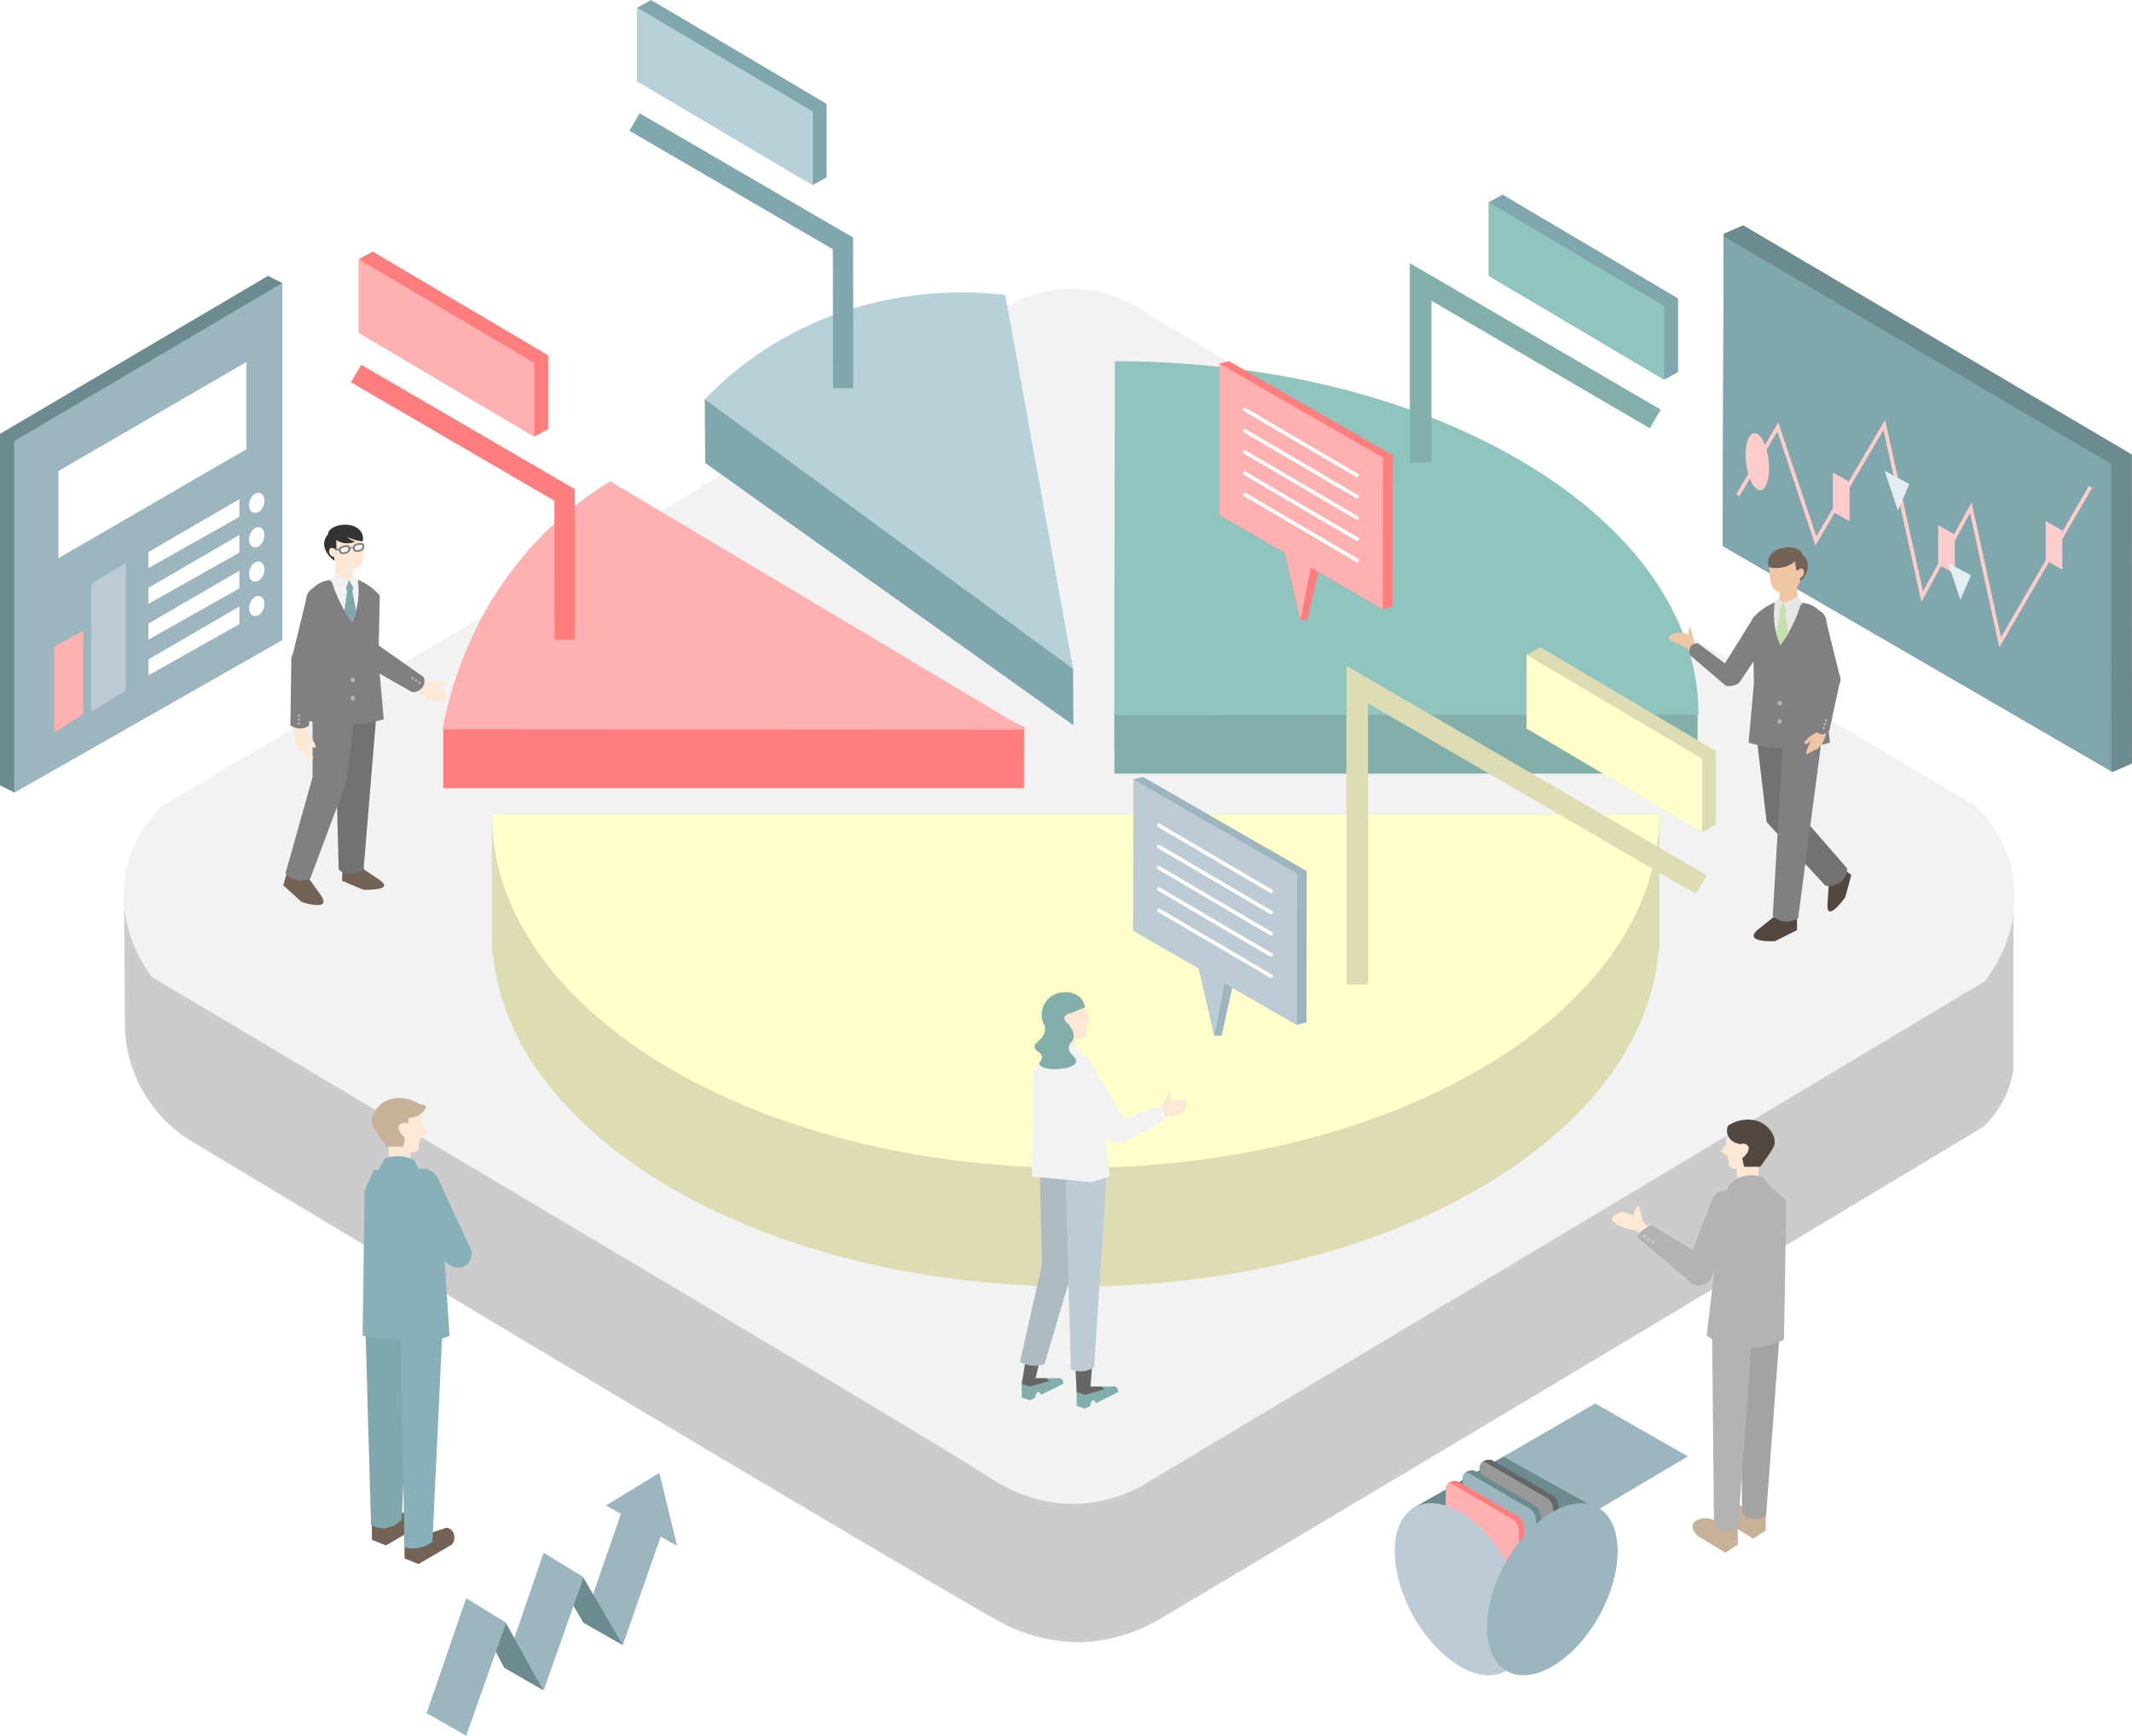 <svg xmlns="http://www.w3.org/2000/svg" width="562.797" height="458.264" viewBox="0 0 562.797 458.264">
  <g id="rec_sec05_img" transform="translate(-2923.801 -528.65)">
    <g id="グループ_367" data-name="グループ 367" transform="translate(2956.541 760.874)">
      <path id="パス_529" data-name="パス 529" d="M2974.924,895.815q.111,16.541.223,33.083a36.1,36.1,0,0,0,6.376,20.789,36.8,36.8,0,0,0,9.922,9.871c117.2,70.571,199.368,119.138,213.623,127.063a44.473,44.473,0,0,0,21.111,5.985c.161,0,.321,0,.48,0,11.6,0,20.163-5.148,23.471-7.135,3.674-2.209,12.063-7.207,24.5-14.621,36.478-21.738,104.379-62.2,190.8-114.116l.621-.484a26.781,26.781,0,0,0,7.6-14.514l.049-50.474Z" transform="translate(-2974.924 -891.264)" fill="#ccc"/>
    </g>
    <g id="グループ_368" data-name="グループ 368" transform="translate(2956.432 604.863)">
      <path id="パス_530" data-name="パス 530" d="M3473.336,801.75a34.179,34.179,0,0,0-9.161-17.1l-.3-.313L3246.154,654.973c-3.455-2.614-12.4-8.241-24.108-7.188h0a34.271,34.271,0,0,0-14.575,4.884c-5.937,3.555-29.152,17.267-64.293,38.022-39.373,23.255-94.148,55.607-158.069,93.427l-.676.529a33.55,33.55,0,0,0-8.9,16.115c-3.131,13.948,4.094,25.079,6.382,28.159l.4.535,42.847,25.473c96.291,57.244,165.862,98.6,177.985,106.484,2.608,1.7,10.541,6.867,21.339,7.066.232,0,.461.006.691.006a38.243,38.243,0,0,0,18.634-4.9l221.627-132.7.54-.323.385-.5C3468.715,827.007,3476.189,815.931,3473.336,801.75Z" transform="translate(-2974.754 -647.655)" fill="#f2f2f2"/>
    </g>
    <g id="グループ_370" data-name="グループ 370" transform="translate(3108.546 629.49)" style="mix-blend-mode: multiply;isolation: isolate">
      <g id="グループ_369" data-name="グループ 369" transform="translate(0)">
        <path id="パス_531" data-name="パス 531" d="M3309.493,784.824l-97.216-71.18,36.069-16.3,43.257-11.234Z" transform="translate(-3212.277 -686.109)" fill="#f2f2f2"/>
      </g>
    </g>
    <g id="グループ_371" data-name="グループ 371" transform="translate(3042.501 679.307)" style="mix-blend-mode: multiply;isolation: isolate">
      <path id="パス_532" data-name="パス 532" d="M3263.383,829.47l-154.234-.1c2.048-10.68,7.639-31.256,24.719-49.5a95.169,95.169,0,0,1,19.571-15.971Z" transform="translate(-3109.149 -763.898)" fill="#f2f2f2"/>
    </g>
    <g id="グループ_372" data-name="グループ 372" transform="translate(3211.831 648.926)" style="mix-blend-mode: multiply;isolation: isolate">
      <path id="パス_533" data-name="パス 533" d="M3527.787,809.772c0-51.536-68.983-93.314-154.077-93.314q-.078,46.708-.156,93.414Z" transform="translate(-3373.554 -716.458)" fill="#f2f2f2"/>
    </g>
    <g id="グループ_375" data-name="グループ 375" transform="translate(3217.941 624.015)">
      <g id="グループ_373" data-name="グループ 373" transform="translate(0 12.893)">
        <path id="パス_534" data-name="パス 534" d="M3383.129,793.676h153.959v-15.46L3456.9,697.693l-73.807,79.878Q3383.112,785.623,3383.129,793.676Z" transform="translate(-3383.095 -697.693)" fill="#82afaa"/>
      </g>
      <g id="グループ_374" data-name="グループ 374" transform="translate(0 0)">
        <path id="パス_535" data-name="パス 535" d="M3537.329,770.876c0-51.536-68.982-93.315-154.077-93.315q-.079,46.708-.157,93.415Z" transform="translate(-3383.095 -677.561)" fill="#90c4bf"/>
      </g>
    </g>
    <g id="グループ_376" data-name="グループ 376" transform="translate(3040.827 670.405)">
      <path id="パス_536" data-name="パス 536" d="M3259.814,816.348H3106.535v-15.46L3152.519,750l107.33,50.246Q3259.832,808.3,3259.814,816.348Z" transform="translate(-3106.535 -749.998)" fill="#ff7d7d"/>
    </g>
    <g id="グループ_377" data-name="グループ 377" transform="translate(3040.587 655.723)">
      <path id="パス_537" data-name="パス 537" d="M3260.394,792.644l-154.234-.1c2.048-10.679,7.639-31.256,24.719-49.5a95.214,95.214,0,0,1,19.571-15.971Z" transform="translate(-3106.16 -727.072)" fill="#ffb0b0"/>
    </g>
    <g id="グループ_378" data-name="グループ 378" transform="translate(3093.252 649.219)">
      <path id="パス_538" data-name="パス 538" d="M3188.4,717.622q.577-.354,1.16-.706" transform="translate(-3188.395 -716.916)" fill="#badbd8"/>
    </g>
    <g id="グループ_381" data-name="グループ 381" transform="translate(3109.848 605.869)">
      <g id="グループ_379" data-name="グループ 379" transform="translate(0 8.303)">
        <path id="パス_539" data-name="パス 539" d="M3214.31,682.079q.049,8.415.1,16.831l97.2,69.238q-.043-7.444-.088-14.888-9.563-45.534-19.126-91.067Z" transform="translate(-3214.31 -662.192)" fill="#80a7ad"/>
      </g>
      <g id="グループ_380" data-name="グループ 380">
        <path id="パス_540" data-name="パス 540" d="M3311.526,748.6l-97.216-71.18a91.431,91.431,0,0,1,39.6-24.125,99.77,99.77,0,0,1,39.725-3.41Z" transform="translate(-3214.31 -649.226)" fill="#b6d1d8"/>
      </g>
    </g>
    <g id="グループ_384" data-name="グループ 384" transform="translate(3053.653 743.606)">
      <g id="グループ_382" data-name="グループ 382" transform="translate(0 0)">
        <path id="パス_541" data-name="パス 541" d="M3126.61,864.3h-.047v36.416h.222c4.3,49.208,71.535,88.307,153.855,88.307s149.559-39.1,153.855-88.307h.221V864.3h-.047" transform="translate(-3126.563 -864.299)" fill="#dddcb3"/>
      </g>
      <g id="グループ_383" data-name="グループ 383" transform="translate(0 0.077)">
        <path id="パス_542" data-name="パス 542" d="M3434.716,864.42c0,51.536-68.982,93.314-154.077,93.314s-154.077-41.778-154.077-93.314" transform="translate(-3126.563 -864.42)" fill="#ffc"/>
      </g>
    </g>
    <g id="グループ_393" data-name="グループ 393" transform="translate(3378.572 588.124)">
      <g id="グループ_385" data-name="グループ 385">
        <path id="パス_543" data-name="パス 543" d="M3741.943,763.625q-.012-40.791-.024-81.583L3639.3,621.518l-5.136,2.245q-.122,41.19-.243,82.381l102.889,59.726Z" transform="translate(-3633.918 -621.518)" fill="#6c8b8e"/>
      </g>
      <g id="グループ_386" data-name="グループ 386" transform="translate(0 2.94)">
        <path id="パス_544" data-name="パス 544" d="M3634.161,626.109q-.122,40.893-.243,81.786l102.592,59.294q-.012-40.5-.024-80.994Z" transform="translate(-3633.918 -626.109)" fill="#80a7ad"/>
      </g>
      <g id="グループ_387" data-name="グループ 387" transform="translate(3.559 51.374)">
        <path id="パス_545" data-name="パス 545" d="M3708.927,761.837l-7.74-35.493-12.824,23.5-10.023-45.4-17.981,30.467L3650.323,704.8l-9.981,17.111-.867-.505,11.1-19.027,10.04,30.121,18.156-30.764,10,45.268,12.829-23.5,7.763,35.6,23.22-39.949.868.5Z" transform="translate(-3639.475 -701.738)" fill="#fcc"/>
      </g>
      <g id="グループ_388" data-name="グループ 388" transform="translate(42.713 64.804)">
        <path id="パス_546" data-name="パス 546" d="M3707.139,726.221q-1.507,3.513-3.011,7.027l-3.514-10.54Z" transform="translate(-3700.614 -722.708)" fill="#e4edf2"/>
      </g>
      <g id="グループ_389" data-name="グループ 389" transform="translate(56.869 79.166)">
        <path id="パス_547" data-name="パス 547" d="M3722.718,745.134v10.348l4.39,2.509V747.643Z" transform="translate(-3722.718 -745.134)" fill="#fcc"/>
      </g>
      <g id="グループ_390" data-name="グループ 390" transform="translate(85.248 78.081)">
        <path id="パス_548" data-name="パス 548" d="M3767.031,743.44v10.347l4.39,2.508V745.948Z" transform="translate(-3767.031 -743.44)" fill="#fcc"/>
      </g>
      <g id="グループ_391" data-name="グループ 391" transform="translate(29.073 65.28)">
        <path id="パス_549" data-name="パス 549" d="M3679.315,723.451V733.8l4.39,2.509V725.959Z" transform="translate(-3679.315 -723.451)" fill="#fcc"/>
      </g>
      <g id="グループ_392" data-name="グループ 392" transform="translate(5.275 54.552)">
        <ellipse id="楕円形_12" data-name="楕円形 12" cx="3" cy="7.571" rx="3" ry="7.571" transform="matrix(0.993, -0.115, 0.115, 0.993, 0, 0.688)" fill="#fcc"/>
      </g>
    </g>
    <g id="グループ_394" data-name="グループ 394" transform="translate(3438.04 677.267)">
      <path id="パス_550" data-name="パス 550" d="M3732.818,763.965q-1.394,3.253-2.788,6.506-1.626-4.879-3.253-9.759Z" transform="translate(-3726.776 -760.712)" fill="#e4edf2"/>
    </g>
    <g id="グループ_428" data-name="グループ 428" transform="translate(2998.583 667.184)">
      <g id="グループ_395" data-name="グループ 395" transform="translate(15.519 89.919)">
        <path id="パス_551" data-name="パス 551" d="M3069.659,885.416l1.258,1.283,3.69,2.491c1.268.855,1.363,1.352,1.279,1.622-.324,1.04-4.025,1.051-5.436,1.028l-5.647-2.366q.07-2.049.139-4.1Z" transform="translate(-3064.803 -885.376)" fill="#736357"/>
      </g>
      <g id="グループ_396" data-name="グループ 396" transform="translate(0 90.335)">
        <path id="パス_552" data-name="パス 552" d="M3046.586,887.375l.852,1.889,2.883,4.013c.991,1.378.934,2,.769,2.3-.634,1.161-4.287.153-5.67-.264l-4.849-4.4q.69-2.444,1.378-4.888Z" transform="translate(-3040.571 -886.025)" fill="#736357"/>
      </g>
      <g id="グループ_397" data-name="グループ 397" transform="translate(13.431 45.184)">
        <path id="パス_553" data-name="パス 553" d="M3073.089,815.523q-1.889,22.939-3.777,45.876a4.886,4.886,0,0,1-2.628,1.2,5.259,5.259,0,0,1-3.943-1.2l-1.2-45.876Z" transform="translate(-3061.544 -815.523)" fill="#727272"/>
      </g>
      <g id="グループ_398" data-name="グループ 398" transform="translate(0.57 42.138)">
        <path id="パス_554" data-name="パス 554" d="M3060.372,813.4q-1.388,11.5-2.777,23-4.782,12.8-9.565,25.605a5.492,5.492,0,0,1-6.569-1.285l7.163-25.443-.023-24.51Z" transform="translate(-3041.461 -810.767)" fill="gray"/>
      </g>
      <g id="グループ_399" data-name="グループ 399" transform="translate(5.144 14.438)">
        <path id="パス_555" data-name="パス 555" d="M3068.928,771.782q-.175,8.479-.35,16.96.7,7.852,1.4,15.7a38.06,38.06,0,0,1-6.308,1.257,39.576,39.576,0,0,1-15.068-1.257q.876-7.851,1.752-15.7-.175-7.537-.35-15.075a5.488,5.488,0,0,1,.6-2.785c1.41-2.688,4.643-3.137,5-3.182l7.319-.185a15.192,15.192,0,0,1,6,4.268Z" transform="translate(-3048.603 -767.514)" fill="gray"/>
      </g>
      <g id="グループ_400" data-name="グループ 400" transform="translate(12.986 9.568)">
        <path id="パス_556" data-name="パス 556" d="M3066.127,760.881q.068,1.426.137,2.852l1.3,1.912a4.481,4.481,0,0,1-2.384,1.215,5.128,5.128,0,0,1-4.328-1.71l.682-1.708q.1-1.767.194-3.534Z" transform="translate(-3060.849 -759.909)" fill="#fce8d4"/>
      </g>
      <g id="グループ_401" data-name="グループ 401" transform="translate(12.2 0.782)">
        <path id="パス_557" data-name="パス 557" d="M3063.551,757.06a4.08,4.08,0,0,0,2.414.087,3.561,3.561,0,0,0,1.952-1.277,3.473,3.473,0,0,0,.669-1.789,9.227,9.227,0,0,0-.1-2.454c-.006-.034-.035-.216-.056-.469-.008-.087-.01-.154-.012-.186a7.909,7.909,0,0,0-.206-2.111,3.809,3.809,0,0,0-.222-.522,4.712,4.712,0,0,0-4.7-2.081,4.565,4.565,0,0,0-3.478,2.9,5.424,5.424,0,0,0,.056,3.02,6.888,6.888,0,0,0,1.194,2.883A5.036,5.036,0,0,0,3063.551,757.06Z" transform="translate(-3059.621 -746.19)" fill="#fce8d4"/>
      </g>
      <g id="グループ_402" data-name="グループ 402" transform="translate(10.789 0)">
        <path id="パス_558" data-name="パス 558" d="M3060.16,754.451q-.166-1.554-.332-3.109l.83.125q-.02-1.244-.04-2.489a5.093,5.093,0,0,0,1.675.762,5.346,5.346,0,0,0,3.315-.281,4.738,4.738,0,0,1-2.1-1.254,12.033,12.033,0,0,0,2.591.911,11.9,11.9,0,0,0,1.479.24,3.25,3.25,0,0,0-.032-1.675,3.434,3.434,0,0,0-1.26-1.735c-2.266-1.771-6.946-.965-7.732,1.037a1.8,1.8,0,0,0-.12.539,3.828,3.828,0,0,0-.941,1.793C3057.12,751.11,3058.182,753.132,3060.16,754.451Z" transform="translate(-3057.418 -744.969)" fill="#333"/>
      </g>
      <g id="グループ_403" data-name="グループ 403" transform="translate(17.752 40.347)">
        <path id="パス_559" data-name="パス 559" d="M3068.291,808.573a.61.61,0,1,0,.61-.6A.606.606,0,0,0,3068.291,808.573Z" transform="translate(-3068.291 -807.97)" fill="#b3b3b3"/>
      </g>
      <g id="グループ_404" data-name="グループ 404" transform="translate(17.752 45.167)">
        <path id="パス_560" data-name="パス 560" d="M3068.291,816.1a.61.61,0,1,0,.61-.6A.606.606,0,0,0,3068.291,816.1Z" transform="translate(-3068.291 -815.497)" fill="#b3b3b3"/>
      </g>
      <g id="グループ_405" data-name="グループ 405" transform="translate(12.77 14.81)">
        <path id="パス_561" data-name="パス 561" d="M3067.429,768.094h-6.918a34.543,34.543,0,0,0,3.676,8.327c.566.925,1.147,1.779,1.729,2.562a20.009,20.009,0,0,0,1.038-2.968A20.491,20.491,0,0,0,3067.429,768.094Z" transform="translate(-3060.511 -768.094)" fill="#f2f2f2"/>
      </g>
      <g id="グループ_406" data-name="グループ 406" transform="translate(16.013 14.591)">
        <path id="パス_562" data-name="パス 562" d="M3068.168,767.971a4.982,4.982,0,0,1-.432,2.776,4.03,4.03,0,0,0-.72-.128,3.956,3.956,0,0,0-.665,0l-.777-2.476a2.976,2.976,0,0,1,2.594-.171Z" transform="translate(-3065.575 -767.752)" fill="#80a7ad"/>
      </g>
      <g id="グループ_407" data-name="グループ 407" transform="translate(16.116 17.232)">
        <path id="パス_563" data-name="パス 563" d="M3067.774,771.876q.53,2.75,1.058,5.5c-.146.53-.318,1.091-.524,1.675-.172.487-.352.945-.534,1.376l-2.039-3.05q.372-2.677.744-5.354Z" transform="translate(-3065.735 -771.876)" fill="#80a7ad"/>
      </g>
      <g id="グループ_408" data-name="グループ 408" transform="translate(12.338 12.675)">
        <path id="パス_564" data-name="パス 564" d="M3061.133,764.76a7.451,7.451,0,0,0,1.081.854,7.674,7.674,0,0,0,2.594,1.068l-.9,2.636a6.24,6.24,0,0,1-2.343-.927,6.158,6.158,0,0,1-1.73-1.709Z" transform="translate(-3059.836 -764.76)" fill="#f2f2f2"/>
      </g>
      <g id="グループ_409" data-name="グループ 409" transform="translate(17.371 13.102)">
        <path id="パス_565" data-name="パス 565" d="M3068.715,765.427l1.3,1.494a3.944,3.944,0,0,1-.216,1.495,3.984,3.984,0,0,1-.627,1.141l-1.474-2.593a1.882,1.882,0,0,0,1.02-1.537Z" transform="translate(-3067.695 -765.427)" fill="#f2f2f2"/>
      </g>
      <g id="グループ_410" data-name="グループ 410" transform="translate(18.348 4.837)">
        <path id="パス_566" data-name="パス 566" d="M3072.034,753.065c.073.074.075.2.081.441.007.339.011.523-.14.711a1.743,1.743,0,0,1-.979.464,1.62,1.62,0,0,1-1.062-.012c-.183-.107-.221-.27-.28-.522a.842.842,0,0,1,0-.625A2.285,2.285,0,0,1,3072.034,753.065Z" transform="translate(-3069.355 -752.656)" fill="#f2f2f2"/>
        <path id="パス_567" data-name="パス 567" d="M3070.241,754.873a1.1,1.1,0,0,1-.561-.132.9.9,0,0,1-.392-.674,1.047,1.047,0,0,1,.026-.8,2.094,2.094,0,0,1,1.482-.719c.283-.036.973-.092,1.274.211.141.142.145.327.15.605a1.187,1.187,0,0,1-.192.865,1.942,1.942,0,0,1-1.115.549A3.189,3.189,0,0,1,3070.241,754.873Zm.989-1.873a2.673,2.673,0,0,0-.37.026,1.718,1.718,0,0,0-1.128.48c-.057.1-.03.229.022.453.059.256.081.32.167.37a1.475,1.475,0,0,0,.885-.014,1.581,1.581,0,0,0,.849-.38c.092-.115.094-.226.087-.557a1.675,1.675,0,0,0-.018-.284A.92.92,0,0,0,3071.229,753Zm.492.088Z" transform="translate(-3069.221 -752.522)" fill="gray"/>
      </g>
      <g id="グループ_411" data-name="グループ 411" transform="translate(14.678 5.426)">
        <path id="パス_568" data-name="パス 568" d="M3066.3,753.985c.073.074.075.2.081.442.008.338.011.523-.14.712a1.739,1.739,0,0,1-.979.464,1.622,1.622,0,0,1-1.062-.012c-.183-.107-.221-.27-.28-.522a.843.843,0,0,1,0-.626A2.282,2.282,0,0,1,3066.3,753.985Z" transform="translate(-3063.624 -753.576)" fill="#f2f2f2"/>
        <path id="パス_569" data-name="パス 569" d="M3064.513,755.793a1.117,1.117,0,0,1-.564-.131.9.9,0,0,1-.392-.674,1.041,1.041,0,0,1,.026-.8,2.089,2.089,0,0,1,1.484-.719c.283-.038.972-.093,1.272.211.14.142.144.324.151.6a1.2,1.2,0,0,1-.192.869,1.947,1.947,0,0,1-1.114.549A3.213,3.213,0,0,1,3064.513,755.793Zm.985-1.874a2.757,2.757,0,0,0-.368.026,1.725,1.725,0,0,0-1.131.48c-.056.1-.028.237.022.453.06.255.082.32.168.37a1.483,1.483,0,0,0,.89-.015,1.572,1.572,0,0,0,.843-.38c.092-.115.095-.225.088-.557a1.658,1.658,0,0,0-.019-.284A.919.919,0,0,0,3065.5,753.92Zm.493.088Z" transform="translate(-3063.49 -753.442)" fill="gray"/>
      </g>
      <g id="グループ_412" data-name="グループ 412" transform="translate(12.966 6.138)">
        <line id="線_51" data-name="線 51" x1="1.594" y1="0.27" transform="translate(0.239 0.238)" fill="#f2f2f2"/>
        <path id="パス_570" data-name="パス 570" d="M3062.651,755.3a.3.3,0,0,1-.04,0l-1.593-.27a.239.239,0,1,1,.08-.471l1.593.27a.239.239,0,0,1-.04.475Z" transform="translate(-3060.818 -754.554)" fill="gray"/>
      </g>
      <g id="グループ_413" data-name="グループ 413" transform="translate(12.111 6.111)">
        <path id="パス_571" data-name="パス 571" d="M3061.321,756.96q-.148-.949-.3-1.9a1.13,1.13,0,0,0-1.124-.515c-.466.181-.532,1.057-.254,1.62A1.6,1.6,0,0,0,3061.321,756.96Z" transform="translate(-3059.483 -754.511)" fill="#fce8d4"/>
      </g>
      <g id="グループ_416" data-name="グループ 416" transform="translate(17.086 5.908)">
        <g id="グループ_415" data-name="グループ 415">
          <g id="グループ_414" data-name="グループ 414">
            <path id="パス_572" data-name="パス 572" d="M3068.977,754.386a1.246,1.246,0,0,0-1.605.243.281.281,0,0,0-.045.423.272.272,0,0,0,.462-.191.458.458,0,0,1,.385-.391.477.477,0,0,1,.494.24.238.238,0,0,0,.317.114.242.242,0,0,0-.009-.438Z" transform="translate(-3067.25 -754.194)" fill="gray"/>
          </g>
        </g>
      </g>
      <g id="グループ_417" data-name="グループ 417" transform="translate(32.962 39.86)">
        <path id="パス_573" data-name="パス 573" d="M3094.123,807.21l2.279,1.621,3.26-.237c.245.048.619.116,1.079.182.93.134,1.305.129,1.385.346.072.2-.133.478-.327.619s-.553.143-1.243.127l-.773-.019,1.363,1.129a2.128,2.128,0,0,1,.824,2.107c-.421,1.012-2.434.82-2.673.8-1.183-.113-1.933-.548-4.06-2.1-.728-.532-1.8-1.282-3.194-2.113Z" transform="translate(-3092.04 -807.21)" fill="#fce8d4"/>
      </g>
      <g id="グループ_418" data-name="グループ 418" transform="translate(2.323 16.327)">
        <path id="パス_574" data-name="パス 574" d="M3054.576,774.5q-2.652,7.948-5.3,15.9a2.658,2.658,0,0,1-3.577,1.237,2.768,2.768,0,0,1-1.228-3.647q1.713-7.044,3.426-14.088a3.511,3.511,0,0,1,3.925-3.4A3.566,3.566,0,0,1,3054.576,774.5Z" transform="translate(-3044.198 -770.463)" fill="gray"/>
      </g>
      <g id="グループ_419" data-name="グループ 419" transform="translate(17.79 29.722)">
        <path id="パス_575" data-name="パス 575" d="M3068.728,796.864l15.922,9.018a3.252,3.252,0,0,0,2.565-1.193,2.761,2.761,0,0,0,.378-2.834l-14.916-10.463a4.2,4.2,0,0,0-3.188,1.091A3.821,3.821,0,0,0,3068.728,796.864Z" transform="translate(-3068.35 -791.38)" fill="gray"/>
      </g>
      <g id="グループ_420" data-name="グループ 420" transform="translate(2.902 51.006)">
        <path id="パス_576" data-name="パス 576" d="M3048.079,824.982q-.033,1.328-.068,2.655l1.874,2.462c.09.219.231.551.419.951.379.808.578,1.1.451,1.28-.114.159-.438.144-.647.063s-.4-.364-.743-.919l-.388-.624-.165,1.671c.224.432.5.963.807,1.575.421.833.572,1.147.452,1.28-.155.171-.684-.044-1-.232-.718-.425-.751-.946-1.454-1.511a4.089,4.089,0,0,0-1.036-.56c-.681-.346-1.4-1.44-1.449-4.82l-.027-3.638Z" transform="translate(-3045.102 -824.614)" fill="#fce8d4"/>
      </g>
      <g id="グループ_421" data-name="グループ 421" transform="translate(1.879 33.168)">
        <path id="パス_577" data-name="パス 577" d="M3049.462,798.372q-.519,9.136-1.04,18.27a4.067,4.067,0,0,1-4.917-.141q.123-8.966.247-17.934a3.274,3.274,0,0,1,2.878-1.809A3.48,3.48,0,0,1,3049.462,798.372Z" transform="translate(-3043.505 -796.76)" fill="gray"/>
      </g>
      <g id="グループ_422" data-name="グループ 422" transform="translate(3.764 52.199)">
        <path id="パス_578" data-name="パス 578" d="M3046.787,826.477a.338.338,0,1,0,.327.345A.335.335,0,0,0,3046.787,826.477Z" transform="translate(-3046.448 -826.477)" fill="#b3b3b3"/>
      </g>
      <g id="グループ_423" data-name="グループ 423" transform="translate(3.784 51.114)">
        <path id="パス_579" data-name="パス 579" d="M3046.819,824.782a.338.338,0,1,0,.327.344A.335.335,0,0,0,3046.819,824.782Z" transform="translate(-3046.479 -824.782)" fill="#b3b3b3"/>
      </g>
      <g id="グループ_424" data-name="グループ 424" transform="translate(3.802 50.028)">
        <path id="パス_580" data-name="パス 580" d="M3046.848,823.087a.338.338,0,1,0,.327.344A.335.335,0,0,0,3046.848,823.087Z" transform="translate(-3046.508 -823.087)" fill="#b3b3b3"/>
      </g>
      <g id="グループ_425" data-name="グループ 425" transform="translate(35.616 41.394)">
        <path id="パス_581" data-name="パス 581" d="M3096.24,809.758a.333.333,0,0,1,.463-.1.339.339,0,0,1,.093.468.332.332,0,0,1-.462.1A.339.339,0,0,1,3096.24,809.758Z" transform="translate(-3096.184 -809.605)" fill="#b3b3b3"/>
      </g>
      <g id="グループ_426" data-name="グループ 426" transform="translate(34.722 40.798)">
        <path id="パス_582" data-name="パス 582" d="M3094.845,808.827a.332.332,0,0,1,.462-.1.339.339,0,0,1,.093.468.332.332,0,0,1-.462.1A.338.338,0,0,1,3094.845,808.827Z" transform="translate(-3094.789 -808.674)" fill="#b3b3b3"/>
      </g>
      <g id="グループ_427" data-name="グループ 427" transform="translate(33.829 40.201)">
        <path id="パス_583" data-name="パス 583" d="M3093.451,807.894a.332.332,0,0,1,.462-.1.339.339,0,0,1,.094.467.333.333,0,0,1-.463.1A.34.34,0,0,1,3093.451,807.894Z" transform="translate(-3093.395 -807.741)" fill="#b3b3b3"/>
      </g>
    </g>
    <g id="グループ_445" data-name="グループ 445" transform="translate(3349.365 824.252)">
      <g id="グループ_429" data-name="グループ 429" transform="translate(0 22.838)">
        <path id="パス_584" data-name="パス 584" d="M3592.576,1031.894c-2.695-.655-4.369-1.855-4.259-2.744.085-.7,1.3-1.485,2.447-1.631a3.242,3.242,0,0,1,.815,0l2.447.816a3.835,3.835,0,0,1,.551-1.777c.2-.318.435-.706.667-.667.307.052.377.742.667,2,.206.893.416,1.61.562,2.074l2.447,2.447-2.447,1.631-1.631-1.631Z" transform="translate(-3588.311 -1025.888)" fill="#fce8d4"/>
      </g>
      <g id="グループ_430" data-name="グループ 430" transform="translate(28.669 1.195)">
        <path id="パス_585" data-name="パス 585" d="M3641.132,994.505l-2.842-2.412a6.124,6.124,0,0,0-2.843,2.01,4.638,4.638,0,0,0-.948,3.217q-.71,1.006-1.421,2.011l1.421.8a5.186,5.186,0,0,1,.382.708c.553,1.247.272,1.974.565,2.463s1.251.9,4.264.448Q3640.422,999.13,3641.132,994.505Z" transform="translate(-3633.078 -992.093)" fill="#fce8d4"/>
      </g>
      <g id="グループ_431" data-name="グループ 431" transform="translate(31.512 8.527)">
        <path id="パス_586" data-name="パス 586" d="M3638.938,1011.6h5.685v-4.738q.237-1.658.474-3.317l-7.58.474q.71,1.422,1.421,2.843Z" transform="translate(-3637.517 -1003.542)" fill="#fce8d4"/>
      </g>
      <g id="グループ_432" data-name="グループ 432" transform="translate(30.314 0)">
        <path id="パス_587" data-name="パス 587" d="M3644.424,1002.675c.226-.3.558-.749.948-1.3,1.8-2.536,2.695-3.8,2.842-4.761.305-1.985-1.191-4.092-2.842-5.194-2.579-1.721-6.435-1.589-9.476.433a3.534,3.534,0,0,0,0,2.6,3.573,3.573,0,0,0,2.95,2.111q.657,3.057,1.313,6.113Z" transform="translate(-3635.646 -990.227)" fill="#534741"/>
      </g>
      <g id="グループ_433" data-name="グループ 433" transform="translate(33.08 6.344)">
        <path id="パス_588" data-name="パス 588" d="M3639.965,1000.85a1.921,1.921,0,0,1,1.433-.717,1.674,1.674,0,0,1,1.433.717c.421.785-.35,2.322-2.149,3.581Q3640.324,1002.64,3639.965,1000.85Z" transform="translate(-3639.965 -1000.133)" fill="#fce8d4"/>
      </g>
      <g id="グループ_434" data-name="グループ 434" transform="translate(28.571 101.551)">
        <path id="パス_589" data-name="パス 589" d="M3644.9,1149.392v6.336l-3.3,2.163-5.929-3.62c-2.011-.96-3.034-2.722-2.67-3.819.421-1.273,2.932-2.323,5.657-1.141l2.2.583Z" transform="translate(-3632.924 -1148.797)" fill="#c7b299"/>
      </g>
      <g id="グループ_435" data-name="グループ 435" transform="translate(21.212 105.273)">
        <path id="パス_590" data-name="パス 590" d="M3633.408,1155.2v6.336l-3.3,2.163-5.929-3.62c-2.012-.96-3.034-2.721-2.671-3.818.421-1.273,2.931-2.323,5.657-1.141l2.2.583Z" transform="translate(-3621.433 -1154.609)" fill="#c7b299"/>
      </g>
      <g id="グループ_436" data-name="グループ 436" transform="translate(33.742 48.208)">
        <path id="パス_591" data-name="パス 591" d="M3641,1065.5q.283,27.865.565,55.73a4.879,4.879,0,0,0,2.858,1.484,5.2,5.2,0,0,0,3.479-.91q2.092-28.1,4.185-56.205Z" transform="translate(-3640.998 -1065.502)" fill="#a3a3a3"/>
      </g>
      <g id="グループ_437" data-name="グループ 437" transform="translate(26.334 50.653)">
        <path id="パス_592" data-name="パス 592" d="M3629.431,1069.32q.277,28.229.552,56.458a4.86,4.86,0,0,0,2.857,1.5,5.148,5.148,0,0,0,3.479-.923l4.2-56.94Z" transform="translate(-3629.431 -1069.32)" fill="#b3b3b3"/>
      </g>
      <g id="グループ_438" data-name="グループ 438" transform="translate(24.978 16.391)">
        <path id="パス_593" data-name="パス 593" d="M3634.508,1016.5l-5.987,5.08q.349,9.244.7,18.488-.954,8.141-1.9,16.283a14.749,14.749,0,0,0,2.419,1.672,17.018,17.018,0,0,0,9.759,1.795,21.263,21.263,0,0,0,8.2-2.31q.307-18.35.615-36.7l-5.627-4.989Z" transform="translate(-3627.314 -1015.821)" fill="#b3b3b3"/>
      </g>
      <g id="グループ_439" data-name="グループ 439" transform="translate(30.184 14.681)">
        <path id="パス_594" data-name="パス 594" d="M3638.706,1013.811a8.585,8.585,0,0,1,6.525,0l1.961,2.58-11.749.839A6.1,6.1,0,0,1,3638.706,1013.811Z" transform="translate(-3635.443 -1013.151)" fill="#b3b3b3"/>
      </g>
      <g id="グループ_440" data-name="グループ 440" transform="translate(19.286 18.715)">
        <path id="パス_595" data-name="パス 595" d="M3625.875,1021.018q-3.665,9.448-7.333,18.9a3.648,3.648,0,0,0,6.537,3.026q3.635-9.028,7.271-18.055a4.054,4.054,0,0,0-2.145-5.234A3.956,3.956,0,0,0,3625.875,1021.018Z" transform="translate(-3618.427 -1019.45)" fill="#b3b3b3"/>
      </g>
      <g id="グループ_441" data-name="グループ 441" transform="translate(6.53 27.929)">
        <path id="パス_596" data-name="パス 596" d="M3602.563,1033.838a6.219,6.219,0,0,0-1.608.618,6.452,6.452,0,0,0-2.447,2.447l13.843,11.616a5.131,5.131,0,0,0,2.447-1.631,5.792,5.792,0,0,0,.838-5.091Z" transform="translate(-3598.508 -1033.838)" fill="#b3b3b3"/>
      </g>
      <g id="グループ_442" data-name="グループ 442" transform="translate(8.138 30.377)">
        <path id="パス_597" data-name="パス 597" d="M3601.835,1038.067a.408.408,0,1,1-.408-.408A.408.408,0,0,1,3601.835,1038.067Z" transform="translate(-3601.019 -1037.659)" fill="#ccc"/>
      </g>
      <g id="グループ_443" data-name="グループ 443" transform="translate(9.226 31.192)">
        <circle id="楕円形_13" data-name="楕円形 13" cx="0.408" cy="0.408" r="0.408" fill="#ccc"/>
      </g>
      <g id="グループ_444" data-name="グループ 444" transform="translate(10.314 32.008)">
        <path id="パス_598" data-name="パス 598" d="M3605.231,1040.614a.408.408,0,1,1-.407-.408A.408.408,0,0,1,3605.231,1040.614Z" transform="translate(-3604.416 -1040.206)" fill="#ccc"/>
      </g>
    </g>
    <g id="グループ_457" data-name="グループ 457" transform="translate(3019.535 818.548)">
      <g id="グループ_446" data-name="グループ 446" transform="translate(8.779 1.23)">
        <path id="パス_599" data-name="パス 599" d="M3087,985.916l2.926-2.674a6.315,6.315,0,0,1,2.927,2.228,5.437,5.437,0,0,1,.976,3.565l1.463,2.228-1.463.891a5.9,5.9,0,0,0-.394.785c-.568,1.381-.279,2.187-.582,2.729s-1.288.993-4.389.5Q3087.727,991.04,3087,985.916Z" transform="translate(-3086.996 -983.242)" fill="#fce8d4"/>
      </g>
      <g id="グループ_447" data-name="グループ 447" transform="translate(6.34 8.779)">
        <path id="パス_600" data-name="パス 600" d="M3089.528,1003.32h-5.852v-4.877l-.488-3.414,7.8.488q-.731,1.463-1.464,2.926Z" transform="translate(-3083.188 -995.029)" fill="#fce8d4"/>
      </g>
      <g id="グループ_448" data-name="グループ 448" transform="translate(2.398)">
        <path id="パス_601" data-name="パス 601" d="M3080.974,994.136c-.233-.309-.574-.771-.975-1.337-1.85-2.61-2.775-3.915-2.926-4.9-.314-2.043,1.227-4.213,2.926-5.347,2.655-1.771,6.624-1.636,9.754.446.342-.008,1.208.008,1.463.446.363.622-.736,1.718-1.463,2.227a5.337,5.337,0,0,1-2.926.891q-.732,3.788-1.463,7.575Z" transform="translate(-3077.032 -981.321)" fill="#c7b299"/>
      </g>
      <g id="グループ_449" data-name="グループ 449" transform="translate(9.464 6.532)">
        <path id="パス_602" data-name="パス 602" d="M3091.132,992.257a1.976,1.976,0,0,0-1.475-.737,1.722,1.722,0,0,0-1.475.737c-.434.808.361,2.39,2.212,3.687Z" transform="translate(-3088.066 -991.52)" fill="#fce8d4"/>
      </g>
      <g id="グループ_450" data-name="グループ 450" transform="translate(2.417 108.549)">
        <path id="パス_603" data-name="パス 603" d="M3077.062,1152.34q.013,3.295.026,6.589l3.687,1.475,8.849-5.162a3.1,3.1,0,0,0,0-3.687,2.488,2.488,0,0,0-1.475-.738l-4.424,1.475Z" transform="translate(-3077.062 -1150.818)" fill="#736357"/>
      </g>
      <g id="グループ_451" data-name="グループ 451" transform="translate(0.731 60.146)">
        <path id="パス_604" data-name="パス 604" d="M3074.43,1075.452q.738,26.177,1.475,52.355a6.382,6.382,0,0,0,3.431.868,6.707,6.707,0,0,0,4.68-2.343q1.139-25.547,2.278-51.094Z" transform="translate(-3074.43 -1075.238)" fill="#80a7ad"/>
      </g>
      <g id="グループ_452" data-name="グループ 452" transform="translate(11.029 113.452)">
        <path id="パス_605" data-name="パス 605" d="M3090.51,1160q.012,3.295.026,6.589l3.687,1.475,8.849-5.162a3.1,3.1,0,0,0,0-3.687,2.49,2.49,0,0,0-1.475-.737l-4.424,1.475Z" transform="translate(-3090.51 -1158.474)" fill="#736357"/>
      </g>
      <g id="グループ_453" data-name="グループ 453" transform="translate(9.916 61.453)">
        <path id="パス_606" data-name="パス 606" d="M3088.772,1077.278q.57,28.581,1.139,57.161a8.542,8.542,0,0,0,4.424,0,8.436,8.436,0,0,0,2.95-1.475q1.31-27.843,2.62-55.686Z" transform="translate(-3088.772 -1077.278)" fill="#88b0ba"/>
      </g>
      <g id="グループ_454" data-name="グループ 454" transform="translate(0 19.021)">
        <path id="パス_607" data-name="パス 607" d="M3073.775,1016.494q-.243,19.151-.487,38.3l17.558,1.99,5.365-1.99q-1.219-18.9-2.439-37.8l-5.742-5.923-11.816-.047Q3075,1013.758,3073.775,1016.494Z" transform="translate(-3073.288 -1011.022)" fill="#88b0ba"/>
      </g>
      <g id="グループ_455" data-name="グループ 455" transform="translate(11.522 18.615)">
        <path id="パス_608" data-name="パス 608" d="M3099.661,1013.052l8.86,19.191c.01.123.163,2.506-1.486,3.667-1.607,1.132-4.32.675-5.9-1.474l-9.568-17.685a4.783,4.783,0,0,1,3-6.253A4.685,4.685,0,0,1,3099.661,1013.052Z" transform="translate(-3091.28 -1010.387)" fill="#88b0ba"/>
      </g>
      <g id="グループ_456" data-name="グループ 456" transform="translate(3.901 15.38)">
        <path id="パス_609" data-name="パス 609" d="M3079.38,1009.465l1.951-3.573a10.584,10.584,0,0,1,4.877-.447,10.181,10.181,0,0,1,2.927.893l1.463,3.127Z" transform="translate(-3079.38 -1005.337)" fill="#88b0ba"/>
      </g>
    </g>
    <g id="グループ_473" data-name="グループ 473" transform="translate(3193.056 790.599)">
      <g id="グループ_458" data-name="グループ 458" transform="translate(34.269 26.207)">
        <path id="パス_610" data-name="パス 610" d="M3397.749,984.448l2.185-1.22,1.6-1.753q1.2-2.968,1.55-2.872.25.069.076,1.677.025.559.051,1.118c1.372-.337,4.136-.929,4.472-.2.041.088.02.14-.483,1.7a2.843,2.843,0,0,1-.508,1.144,2.429,2.429,0,0,1-1.092.61,11.876,11.876,0,0,1-3.888.737l-3.3,1.271Z" transform="translate(-3397.749 -978.6)" fill="#fce8d4"/>
      </g>
      <g id="グループ_459" data-name="グループ 459" transform="translate(0.462 101.874)">
        <path id="パス_611" data-name="パス 611" d="M3344.96,1097.546v4.377l2.188.729,1.458-.729c-.058-.872.373-1.449.729-1.459.273-.008.561.316.729.729l5.836-2.918a1.371,1.371,0,0,0-.729-1.459,1.1,1.1,0,0,0-.729,0h-5.107Z" transform="translate(-3344.96 -1096.753)" fill="#82afaa"/>
      </g>
      <g id="グループ_460" data-name="グループ 460" transform="translate(0.462 86.676)">
        <path id="パス_612" data-name="パス 612" d="M3347.718,1073.022l-2.758,16.721,2.188.729,5.106-1.46-.729-.729h-2.918q1.811-7.63,3.621-15.261Z" transform="translate(-3344.96 -1073.022)" fill="#666"/>
      </g>
      <g id="グループ_461" data-name="グループ 461" transform="translate(10.857 0.82)">
        <path id="パス_613" data-name="パス 613" d="M3361.191,941.738l2.2-2.779a5.646,5.646,0,0,1,2.9,1.548,4.863,4.863,0,0,1,1.372,3.007l1.611,1.757-1.164,1a5.281,5.281,0,0,0-.235.749c-.3,1.3.067,1.971-.123,2.492s-.995,1.062-3.8,1.067Z" transform="translate(-3361.191 -938.959)" fill="#fce8d4"/>
      </g>
      <g id="グループ_462" data-name="グループ 462" transform="translate(8.814 7.873)">
        <path id="パス_614" data-name="パス 614" d="M3363.672,957.388h-5.235v-4.362q-.218-1.527-.436-3.053l6.979.436-1.308,2.617Z" transform="translate(-3358.001 -949.973)" fill="#fce8d4"/>
      </g>
      <g id="グループ_463" data-name="グループ 463" transform="translate(14.961 104.078)">
        <path id="パス_615" data-name="パス 615" d="M3367.6,1100.988v4.377l2.188.729,1.459-.729c-.058-.872.372-1.449.729-1.459.273-.007.561.316.729.729l5.835-2.918a1.369,1.369,0,0,0-.729-1.459,1.1,1.1,0,0,0-.729,0h-5.106Z" transform="translate(-3367.6 -1100.195)" fill="#82afaa"/>
      </g>
      <g id="グループ_464" data-name="グループ 464" transform="translate(13.503 75.691)">
        <path id="パス_616" data-name="パス 616" d="M3365.322,1055.87q.729,14.954,1.459,29.909l2.188.729,5.106-1.459-.729-.729h-2.917q1.094-14.225,2.188-28.45Z" transform="translate(-3365.322 -1055.87)" fill="#666"/>
      </g>
      <g id="グループ_465" data-name="グループ 465" transform="translate(0 44.16)">
        <path id="パス_617" data-name="パス 617" d="M3349.391,1006.634q.322,13.85.644,27.7-2.9,12.883-5.8,25.767a8.4,8.4,0,0,0,2.481.872,8.533,8.533,0,0,0,3.961-.228l7.086-23.835q1.932-14.494,3.865-28.988Z" transform="translate(-3344.238 -1006.634)" fill="#aebbc1"/>
      </g>
      <g id="グループ_466" data-name="グループ 466" transform="translate(11.962 45.992)">
        <path id="パス_618" data-name="パス 618" d="M3362.916,1009.495q.731,26.766,1.461,53.532a5.953,5.953,0,0,0,6.155-.56q1.678-25.74,3.357-51.48Z" transform="translate(-3362.916 -1009.495)" fill="#bdccd4"/>
      </g>
      <g id="グループ_467" data-name="グループ 467" transform="translate(3.144 17.033)">
        <path id="パス_619" data-name="パス 619" d="M3349.583,968.237q-.218,13.863-.436,27.725l15.7,1.44,4.8-1.44q-.931-11.686-1.863-23.372l-5.454-8.28-10.567-.034Z" transform="translate(-3349.147 -964.276)" fill="#f2f2f2"/>
      </g>
      <g id="グループ_468" data-name="グループ 468" transform="translate(13.67 16.766)">
        <path id="パス_620" data-name="パス 620" d="M3370.994,966.05l8.393,14.548,8.953-3.357a3.013,3.013,0,0,1,1.679,3.917l-10.565,5.432a4.76,4.76,0,0,1-5.276-1.319l-8.558-15.816c-.294-3.284,1.284-5.511,2.684-5.593S3370.906,965.891,3370.994,966.05Z" transform="translate(-3365.584 -963.859)" fill="#f2f2f2"/>
      </g>
      <g id="グループ_469" data-name="グループ 469" transform="translate(6.633 13.777)">
        <path id="パス_621" data-name="パス 621" d="M3354.6,962.884l1.745-3.2a9.461,9.461,0,0,1,4.362-.4,9.093,9.093,0,0,1,2.618.8l1.308,2.8Z" transform="translate(-3354.596 -959.191)" fill="#f2f2f2"/>
      </g>
      <g id="グループ_470" data-name="グループ 470" transform="translate(5.733 0)">
        <path id="パス_622" data-name="パス 622" d="M3357.659,949.66a6.514,6.514,0,0,1-4.448-5.379,6.286,6.286,0,0,1,1.705-4.874c2.4-2.345,6.734-2.235,8.644-.083a4.6,4.6,0,0,1,1.055,2.368l-3.632,1.5-.456.644q.044,1.541.086,3.08Z" transform="translate(-3353.189 -937.679)" fill="#82afaa"/>
      </g>
      <g id="グループ_471" data-name="グループ 471" transform="translate(11.712 5.591)">
        <path id="パス_623" data-name="パス 623" d="M3365.464,946.851a2.021,2.021,0,0,0-1.547-.417,1.766,1.766,0,0,0-1.336.885c-.309.782.694,2.053,2.69,2.9Q3365.367,948.537,3365.464,946.851Z" transform="translate(-3362.526 -946.41)" fill="#fce8d4"/>
      </g>
      <g id="グループ_472" data-name="グループ 472" transform="translate(3.858 8.086)">
        <path id="パス_624" data-name="パス 624" d="M3352.846,950.306a4.685,4.685,0,0,1,0,2.576c-.651,2.1-2.719,2.605-2.577,3.865.127,1.126,1.841,1.289,1.933,2.577.067.936-.811,1.276-.644,1.932.268,1.06,2.847,1.349,4.509,1.288,1.468-.053,4.856-.475,5.154-1.932.261-1.276-2.108-2.073-1.933-3.866.11-1.119,1.088-1.358,1.289-2.576a4.157,4.157,0,0,0-1.289-3.221Z" transform="translate(-3350.262 -950.306)" fill="#82afaa"/>
      </g>
    </g>
    <g id="グループ_499" data-name="グループ 499" transform="translate(3364.328 673.162)">
      <g id="グループ_474" data-name="グループ 474" transform="translate(0 21.05)">
        <path id="パス_625" data-name="パス 625" d="M3620.29,792.814l-1.828-1.364q-.278-1.173-.556-2.345c-.086-.38-.449-1.944-.719-1.933s-.314,1.679-.321,2.041a4.631,4.631,0,0,0-3.981-.3c-.32.157-1.265.622-1.208,1.213.083.849,2.144,1.007,4.675,2.6a14.339,14.339,0,0,1,2.434,1.937Z" transform="translate(-3611.675 -787.173)" fill="#efc7a5"/>
      </g>
      <g id="グループ_475" data-name="グループ 475" transform="translate(5.404 25.319)">
        <path id="パス_626" data-name="パス 626" d="M3633.567,802.162l-11.149-8.315a2.18,2.18,0,0,0-1.972.875,2.291,2.291,0,0,0,.019,2.41l9.292,7.927a3.464,3.464,0,0,0,2.9-.631A2.338,2.338,0,0,0,3633.567,802.162Z" transform="translate(-3620.113 -793.839)" fill="gray"/>
      </g>
      <g id="グループ_476" data-name="グループ 476" transform="translate(41.869 84.078)">
        <path id="パス_627" data-name="パス 627" d="M3677.143,889.348q.119.9.238,1.789-.155,2.232-.309,4.462c-.107,1.533.228,1.916.494,2.016,1.023.386,3.321-2.538,4.174-3.669l1.616-5.934-3.33-2.423Z" transform="translate(-3677.052 -885.589)" fill="#534741"/>
      </g>
      <g id="グループ_477" data-name="グループ 477" transform="translate(22.384 95.966)">
        <path id="パス_628" data-name="パス 628" d="M3653.223,904.2l-1.334,1.6-3.875,3.1c-1.332,1.064-1.445,1.684-1.368,2.02.3,1.295,4.106,1.308,5.557,1.279l5.882-2.948q0-2.55-.01-5.1Z" transform="translate(-3646.627 -904.152)" fill="#534741"/>
      </g>
      <g id="グループ_478" data-name="グループ 478" transform="translate(22.615 45.364)">
        <path id="パス_629" data-name="パス 629" d="M3646.988,825.139q1.606,13.586,3.214,27.172l15.46,16.748a5.118,5.118,0,0,0,4.509-1.288,4.8,4.8,0,0,0,1.289-3.221l-12.884-14.816.009-24.6Z" transform="translate(-3646.988 -825.139)" fill="#727272"/>
      </g>
      <g id="グループ_479" data-name="グループ 479" transform="translate(27.435 47.414)">
        <path id="パス_630" data-name="パス 630" d="M3657.417,828.339q-1.452,24.968-2.9,49.935a5.485,5.485,0,0,0,3.071,1.388,5.556,5.556,0,0,0,3.632-.854l6.609-50.255Z" transform="translate(-3654.514 -828.339)" fill="gray"/>
      </g>
      <g id="グループ_480" data-name="グループ 480" transform="translate(13.488 18.202)">
        <path id="パス_631" data-name="パス 631" d="M3641.8,782.726l-8.926,14.345a3.038,3.038,0,0,0,5.061,3.048l8.346-12.441a5.631,5.631,0,0,0-4.481-4.952Z" transform="translate(-3632.737 -782.726)" fill="gray"/>
      </g>
      <g id="グループ_481" data-name="グループ 481" transform="translate(21.064 14.48)">
        <path id="パス_632" data-name="パス 632" d="M3645.622,781.2q.177,8.518.352,17.036-.7,7.887-1.408,15.775a38.259,38.259,0,0,0,6.336,1.262,39.754,39.754,0,0,0,15.137-1.262l-1.76-15.775q.176-7.572.352-15.144a5.52,5.52,0,0,0-.606-2.8c-1.417-2.7-4.665-3.152-5.026-3.2l-7.352-.186a15.26,15.26,0,0,0-6.024,4.288Z" transform="translate(-3644.566 -776.913)" fill="gray"/>
      </g>
      <g id="グループ_482" data-name="グループ 482" transform="translate(27.916 9.588)">
        <path id="パス_633" data-name="パス 633" d="M3656.706,770.25q-.068,1.432-.137,2.865l-1.3,1.921a4.5,4.5,0,0,0,2.394,1.221,5.152,5.152,0,0,0,4.349-1.718l-.686-1.716-.194-3.549Z" transform="translate(-3655.266 -769.274)" fill="#efc7a5"/>
      </g>
      <g id="グループ_483" data-name="グループ 483" transform="translate(26.432 0.867)">
        <path id="パス_634" data-name="パス 634" d="M3658.965,766.4a4.1,4.1,0,0,1-2.377.487,3.579,3.579,0,0,1-2.146-.942,3.482,3.482,0,0,1-.959-1.661,9.244,9.244,0,0,1-.312-2.447c0-.035,0-.22-.022-.474-.007-.087-.015-.154-.019-.186a7.958,7.958,0,0,1-.146-2.125,3.881,3.881,0,0,1,.134-.554,4.734,4.734,0,0,1,4.312-2.841,4.584,4.584,0,0,1,3.927,2.3,5.445,5.445,0,0,1,.446,3,6.915,6.915,0,0,1-.705,3.055A5.056,5.056,0,0,1,3658.965,766.4Z" transform="translate(-3652.948 -755.658)" fill="#efc7a5"/>
      </g>
      <g id="グループ_484" data-name="グループ 484" transform="translate(26.202 0)">
        <path id="パス_635" data-name="パス 635" d="M3661.051,763.335q-.093-1.568-.186-3.135l-.8.262q-.187-1.236-.373-2.472a7.087,7.087,0,0,1-1.533,1.032,7.907,7.907,0,0,1-5.3.5,3.268,3.268,0,0,1-.246-1.664,3.454,3.454,0,0,1,.961-1.928c1.951-2.13,6.722-2.108,7.833-.254a1.805,1.805,0,0,1,.208.514,3.849,3.849,0,0,1,1.23,1.62C3663.509,759.52,3662.791,761.7,3661.051,763.335Z" transform="translate(-3652.588 -754.303)" fill="#736357"/>
      </g>
      <g id="グループ_485" data-name="グループ 485" transform="translate(28.646 40.506)">
        <path id="パス_636" data-name="パス 636" d="M3657.631,818.157a.613.613,0,1,1-.613-.605A.609.609,0,0,1,3657.631,818.157Z" transform="translate(-3656.406 -817.552)" fill="#b3b3b3"/>
      </g>
      <g id="グループ_486" data-name="グループ 486" transform="translate(28.646 45.347)">
        <path id="パス_637" data-name="パス 637" d="M3657.631,825.718a.613.613,0,1,1-.613-.606A.609.609,0,0,1,3657.631,825.718Z" transform="translate(-3656.406 -825.112)" fill="#b3b3b3"/>
      </g>
      <g id="グループ_487" data-name="グループ 487" transform="translate(27.741 14.852)">
        <path id="パス_638" data-name="パス 638" d="M3655.178,777.495h6.949a34.7,34.7,0,0,1-3.692,8.365c-.568.929-1.152,1.787-1.737,2.574a20.14,20.14,0,0,1-1.043-2.981A20.586,20.586,0,0,1,3655.178,777.495Z" transform="translate(-3654.992 -777.495)" fill="#e6e6e6"/>
      </g>
      <g id="グループ_488" data-name="グループ 488" transform="translate(28.97 14.633)">
        <path id="パス_639" data-name="パス 639" d="M3656.954,777.372a5.01,5.01,0,0,0,.435,2.788,3.982,3.982,0,0,1,1.391-.129l.78-2.488a2.994,2.994,0,0,0-2.606-.172Z" transform="translate(-3656.912 -777.152)" fill="#c3e0ad"/>
      </g>
      <g id="グループ_489" data-name="グループ 489" transform="translate(28.404 17.285)">
        <path id="パス_640" data-name="パス 640" d="M3657.09,781.294q-.53,2.763-1.062,5.525c.146.533.32,1.1.527,1.682.172.489.353.95.535,1.382l2.049-3.064-.747-5.378Z" transform="translate(-3656.028 -781.294)" fill="#c3e0ad"/>
      </g>
      <g id="グループ_490" data-name="グループ 490" transform="translate(30.316 12.708)">
        <path id="パス_641" data-name="パス 641" d="M3662.7,774.146a7.485,7.485,0,0,1-1.086.858,7.706,7.706,0,0,1-2.606,1.072q.452,1.324.9,2.648a6.265,6.265,0,0,0,2.354-.931,6.194,6.194,0,0,0,1.738-1.716Z" transform="translate(-3659.013 -774.146)" fill="#e6e6e6"/>
      </g>
      <g id="グループ_491" data-name="グループ 491" transform="translate(27.923 13.137)">
        <path id="パス_642" data-name="パス 642" d="M3656.583,774.816l-1.3,1.5a3.959,3.959,0,0,0,.847,2.647l1.481-2.6a1.91,1.91,0,0,1-.59-.472A1.932,1.932,0,0,1,3656.583,774.816Z" transform="translate(-3655.275 -774.816)" fill="#e6e6e6"/>
      </g>
      <g id="グループ_492" data-name="グループ 492" transform="translate(34.074 5.549)">
        <path id="パス_643" data-name="パス 643" d="M3664.9,765.607q-.012-.965-.022-1.931c.276-.473.693-.766,1.028-.7.49.1.7.96.52,1.563A1.608,1.608,0,0,1,3664.9,765.607Z" transform="translate(-3664.881 -762.968)" fill="#efc7a5"/>
      </g>
      <g id="グループ_493" data-name="グループ 493" transform="translate(34.92 16.375)">
        <path id="パス_644" data-name="パス 644" d="M3666.232,783.865l5.31,15.723a2.67,2.67,0,0,0,3.574,1.225,2.719,2.719,0,0,0,1.225-3.6l-3.431-13.933a3.368,3.368,0,1,0-6.678.59Z" transform="translate(-3666.202 -779.873)" fill="gray"/>
      </g>
      <g id="グループ_494" data-name="グループ 494" transform="translate(35.736 46.599)">
        <path id="パス_645" data-name="パス 645" d="M3671.377,827.066l-.6,2.2-2.063,1.317c-.125.146-.316.366-.561.623-.495.521-.721.688-.667.88.049.174.305.284.487.3s.4-.149.8-.475l.455-.366c-1.263,2.694-1.312,3.366-1.131,3.49.145.1.419-.168,1.426-.681.886-.452.984-.4,1.346-.615a5.714,5.714,0,0,0,1.989-2.881,13.184,13.184,0,0,0,.92-2.976Z" transform="translate(-3667.476 -827.066)" fill="#efc7a5"/>
      </g>
      <g id="グループ_495" data-name="グループ 495" transform="translate(38.603 33.789)">
        <path id="パス_646" data-name="パス 646" d="M3673.984,807.553q-1.016,6.879-2.031,13.759a2.182,2.182,0,0,0,1.707,1.321,2.289,2.289,0,0,0,2.112-1.16q1.286-5.969,2.571-11.939a3.462,3.462,0,0,0-1.932-2.255A2.339,2.339,0,0,0,3673.984,807.553Z" transform="translate(-3671.953 -807.063)" fill="gray"/>
      </g>
      <g id="グループ_496" data-name="グループ 496" transform="translate(40.528 47.39)">
        <path id="パス_647" data-name="パス 647" d="M3675.39,828.315a.339.339,0,1,1-.417.232A.337.337,0,0,1,3675.39,828.315Z" transform="translate(-3674.959 -828.302)" fill="#b3b3b3"/>
      </g>
      <g id="グループ_497" data-name="グループ 497" transform="translate(40.834 46.343)">
        <path id="パス_648" data-name="パス 648" d="M3675.868,826.68a.339.339,0,1,1-.417.232A.336.336,0,0,1,3675.868,826.68Z" transform="translate(-3675.437 -826.667)" fill="#b3b3b3"/>
      </g>
      <g id="グループ_498" data-name="グループ 498" transform="translate(41.142 45.297)">
        <path id="パス_649" data-name="パス 649" d="M3676.348,825.047a.339.339,0,1,1-.417.232A.336.336,0,0,1,3676.348,825.047Z" transform="translate(-3675.917 -825.033)" fill="#b3b3b3"/>
      </g>
    </g>
    <g id="グループ_518" data-name="グループ 518" transform="translate(2923.801 601.478)">
      <g id="グループ_500" data-name="グループ 500" transform="translate(0 0)">
        <path id="パス_650" data-name="パス 650" d="M2923.8,684.087l70.758-41.717,3.753,1.9v94.223l-70.758,40.279-3.753-1.9Z" transform="translate(-2923.801 -642.37)" fill="#6c8b8e"/>
      </g>
      <g id="グループ_517" data-name="グループ 517" transform="translate(3.753 1.902)">
        <g id="グループ_501" data-name="グループ 501">
          <path id="パス_651" data-name="パス 651" d="M3000.419,645.34v94.223l-70.758,40.278V687.057Z" transform="translate(-2929.661 -645.34)" fill="#9bb6bf"/>
        </g>
        <g id="グループ_503" data-name="グループ 503" transform="translate(61.986 55.383)">
          <g id="グループ_502" data-name="グループ 502">
            <path id="パス_652" data-name="パス 652" d="M3026.535,734.278c-.318,1.465.3,2.743,1.374,2.854s2.207-.986,2.525-2.452-.3-2.743-1.374-2.854S3026.853,732.813,3026.535,734.278Z" transform="translate(-3026.451 -731.819)" fill="#fff"/>
          </g>
        </g>
        <g id="グループ_505" data-name="グループ 505" transform="translate(61.986 64.456)">
          <g id="グループ_504" data-name="グループ 504">
            <path id="パス_653" data-name="パス 653" d="M3026.535,748.446c-.318,1.465.3,2.742,1.374,2.854s2.207-.987,2.525-2.451-.3-2.743-1.374-2.854S3026.853,746.981,3026.535,748.446Z" transform="translate(-3026.451 -745.987)" fill="#fff"/>
          </g>
        </g>
        <g id="グループ_507" data-name="グループ 507" transform="translate(61.986 73.529)">
          <g id="グループ_506" data-name="グループ 506">
            <path id="パス_654" data-name="パス 654" d="M3026.535,762.613c-.318,1.465.3,2.743,1.374,2.854s2.207-.986,2.525-2.452-.3-2.742-1.374-2.854S3026.853,761.149,3026.535,762.613Z" transform="translate(-3026.451 -760.154)" fill="#fff"/>
          </g>
        </g>
        <g id="グループ_509" data-name="グループ 509" transform="translate(61.986 82.602)">
          <g id="グループ_508" data-name="グループ 508">
            <path id="パス_655" data-name="パス 655" d="M3026.535,776.781c-.318,1.465.3,2.743,1.374,2.854s2.207-.986,2.525-2.452-.3-2.743-1.374-2.854S3026.853,775.316,3026.535,776.781Z" transform="translate(-3026.451 -774.322)" fill="#fff"/>
          </g>
        </g>
        <g id="グループ_510" data-name="グループ 510" transform="translate(35.441 57.073)">
          <path id="パス_656" data-name="パス 656" d="M3009,734.458v4.649l-24,13.524V748.4Z" transform="translate(-2985.002 -734.458)" fill="#fff"/>
        </g>
        <g id="グループ_511" data-name="グループ 511" transform="translate(35.441 66.516)">
          <path id="パス_657" data-name="パス 657" d="M3009,749.2v4.649l-24,13.523v-4.226Z" transform="translate(-2985.002 -749.203)" fill="#fff"/>
        </g>
        <g id="グループ_512" data-name="グループ 512" transform="translate(35.441 75.958)">
          <path id="パス_658" data-name="パス 658" d="M3009,763.947V768.6l-24,13.524v-4.226Z" transform="translate(-2985.002 -763.947)" fill="#fff"/>
        </g>
        <g id="グループ_513" data-name="グループ 513" transform="translate(35.441 85.401)">
          <path id="パス_659" data-name="パス 659" d="M3009,778.692v4.649l-24,13.523v-4.226Z" transform="translate(-2985.002 -778.692)" fill="#fff"/>
        </g>
        <g id="グループ_514" data-name="グループ 514" transform="translate(11.671 20.858)">
          <path id="パス_660" data-name="パス 660" d="M2997.489,677.91v23.016l-49.6,28.77V706.68Z" transform="translate(-2947.885 -677.91)" fill="#fff"/>
        </g>
        <g id="グループ_515" data-name="グループ 515" transform="translate(20.35 73.878)">
          <path id="パス_661" data-name="パス 661" d="M2970.524,760.7v33.772l-9.087,5.514V766.213Z" transform="translate(-2961.437 -760.699)" fill="#bdccd4"/>
        </g>
        <g id="グループ_516" data-name="グループ 516" transform="translate(10.564 91.798)">
          <path id="パス_662" data-name="パス 662" d="M2953.845,788.681V810.7l-7.689,4.861V792.816Z" transform="translate(-2946.156 -788.681)" fill="#ffb0b0"/>
        </g>
      </g>
    </g>
    <g id="グループ_528" data-name="グループ 528" transform="translate(3222.941 733.769)">
      <g id="グループ_522" data-name="グループ 522">
        <g id="グループ_519" data-name="グループ 519" transform="translate(15.52 42.806)">
          <path id="パス_663" data-name="パス 663" d="M3426.815,923.887l-10.763-8.106q.114.5.229.992l-1.145-.993q2.945,12.75,5.89,25.5h1.924Q3424.883,932.583,3426.815,923.887Z" transform="translate(-3415.136 -915.78)" fill="#9bb6bf"/>
        </g>
        <g id="グループ_520" data-name="グループ 520">
          <path id="パス_664" data-name="パス 664" d="M3436.7,873.807l-43.2-24.868-2.544.647q-.024,19.973-.049,39.946l43.2,24.868,2.543-.647Q3436.672,893.78,3436.7,873.807Z" transform="translate(-3390.902 -848.939)" fill="#9bb6bf"/>
        </g>
        <g id="グループ_521" data-name="グループ 521" transform="translate(0 0.647)">
          <path id="パス_665" data-name="パス 665" d="M3434.153,874.817l-43.2-24.868q-.024,19.973-.049,39.946l17.3,9.959,4.147,17.754q1.354-6.9,2.708-13.807l19.045,10.963Z" transform="translate(-3390.902 -849.949)" fill="#bdccd4"/>
        </g>
      </g>
      <g id="グループ_523" data-name="グループ 523" transform="translate(6.281 34.734)">
        <path id="パス_666" data-name="パス 666" d="M3430.824,921.534a.479.479,0,0,1-.244-.067l-29.632-17.392a.483.483,0,1,1,.489-.833l29.631,17.393a.483.483,0,0,1-.245.9Z" transform="translate(-3400.709 -903.175)" fill="#fff"/>
      </g>
      <g id="グループ_524" data-name="グループ 524" transform="translate(6.281 29.126)">
        <path id="パス_667" data-name="パス 667" d="M3430.824,912.778a.479.479,0,0,1-.244-.067l-29.632-17.392a.483.483,0,1,1,.489-.833l29.631,17.393a.483.483,0,0,1-.245.9Z" transform="translate(-3400.709 -894.419)" fill="#fff"/>
      </g>
      <g id="グループ_525" data-name="グループ 525" transform="translate(6.281 23.519)">
        <path id="パス_668" data-name="パス 668" d="M3430.824,904.022a.485.485,0,0,1-.244-.067l-29.632-17.393a.483.483,0,1,1,.489-.833l29.631,17.392a.483.483,0,0,1-.245.9Z" transform="translate(-3400.709 -885.664)" fill="#fff"/>
      </g>
      <g id="グループ_526" data-name="グループ 526" transform="translate(6.281 17.911)">
        <path id="パス_669" data-name="パス 669" d="M3430.824,895.266a.485.485,0,0,1-.244-.067l-29.632-17.392a.483.483,0,1,1,.489-.833l29.631,17.392a.483.483,0,0,1-.245.9Z" transform="translate(-3400.709 -876.907)" fill="#fff"/>
      </g>
      <g id="グループ_527" data-name="グループ 527" transform="translate(6.281 12.304)">
        <path id="パス_670" data-name="パス 670" d="M3430.824,886.51a.485.485,0,0,1-.244-.067l-29.632-17.392a.483.483,0,1,1,.489-.833l29.631,17.392a.483.483,0,0,1-.245.9Z" transform="translate(-3400.709 -868.151)" fill="#fff"/>
      </g>
    </g>
    <g id="グループ_538" data-name="グループ 538" transform="translate(3245.654 624.002)">
      <g id="グループ_532" data-name="グループ 532" transform="translate(0)">
        <g id="グループ_529" data-name="グループ 529" transform="translate(15.519 42.806)">
          <path id="パス_671" data-name="パス 671" d="M3462.28,752.488l-10.763-8.106q.114.5.229.991l-1.145-.993q2.945,12.749,5.89,25.5h1.924Q3460.348,761.184,3462.28,752.488Z" transform="translate(-3450.601 -744.381)" fill="#ff7d7d"/>
        </g>
        <g id="グループ_530" data-name="グループ 530">
          <path id="パス_672" data-name="パス 672" d="M3472.162,702.407l-43.2-24.867-2.544.647q-.024,19.973-.049,39.946l43.2,24.868,2.544-.647Q3472.137,722.381,3472.162,702.407Z" transform="translate(-3426.368 -677.54)" fill="#ff7d7d"/>
        </g>
        <g id="グループ_531" data-name="グループ 531" transform="translate(0 0.647)">
          <path id="パス_673" data-name="パス 673" d="M3469.618,703.418l-43.2-24.868q-.024,19.973-.049,39.946l17.3,9.959q2.074,8.876,4.147,17.754l2.708-13.808,19.045,10.963Q3469.593,723.391,3469.618,703.418Z" transform="translate(-3426.368 -678.55)" fill="#ffb0b0"/>
        </g>
      </g>
      <g id="グループ_533" data-name="グループ 533" transform="translate(6.28 34.734)">
        <path id="パス_674" data-name="パス 674" d="M3466.289,750.135a.485.485,0,0,1-.244-.067l-29.632-17.393a.483.483,0,1,1,.489-.833l29.632,17.393a.483.483,0,0,1-.245.9Z" transform="translate(-3436.174 -731.776)" fill="#fff"/>
      </g>
      <g id="グループ_534" data-name="グループ 534" transform="translate(6.28 29.126)">
        <path id="パス_675" data-name="パス 675" d="M3466.289,741.379a.486.486,0,0,1-.244-.067l-29.632-17.392a.483.483,0,1,1,.489-.833l29.632,17.392a.484.484,0,0,1-.245.9Z" transform="translate(-3436.174 -723.02)" fill="#fff"/>
      </g>
      <g id="グループ_535" data-name="グループ 535" transform="translate(6.28 23.518)">
        <path id="パス_676" data-name="パス 676" d="M3466.289,732.623a.485.485,0,0,1-.244-.067l-29.632-17.392a.483.483,0,1,1,.489-.833l29.632,17.392a.484.484,0,0,1-.245.9Z" transform="translate(-3436.174 -714.263)" fill="#fff"/>
      </g>
      <g id="グループ_536" data-name="グループ 536" transform="translate(6.28 17.911)">
        <path id="パス_677" data-name="パス 677" d="M3466.289,723.867a.479.479,0,0,1-.244-.067l-29.632-17.392a.483.483,0,1,1,.489-.833l29.632,17.393a.483.483,0,0,1-.245.9Z" transform="translate(-3436.174 -705.508)" fill="#fff"/>
      </g>
      <g id="グループ_537" data-name="グループ 537" transform="translate(6.28 12.304)">
        <path id="パス_678" data-name="パス 678" d="M3466.289,715.111a.479.479,0,0,1-.244-.067l-29.632-17.392a.483.483,0,1,1,.489-.833l29.632,17.393a.483.483,0,0,1-.245.9Z" transform="translate(-3436.174 -696.752)" fill="#fff"/>
      </g>
    </g>
    <g id="グループ_542" data-name="グループ 542" transform="translate(3295.969 580.031)">
      <g id="グループ_539" data-name="グループ 539" transform="translate(0 18.09)">
        <path id="パス_679" data-name="パス 679" d="M3510.637,689.765h-5.7V637.128l66.222,38.68-2.877,4.924-57.643-33.669Z" transform="translate(-3504.935 -637.128)" fill="#82afaa"/>
      </g>
      <g id="グループ_540" data-name="グループ 540" transform="translate(20.819 0)">
        <path id="パス_680" data-name="パス 680" d="M3587.436,636.3,3541.1,608.88l-3.653,2.017v19.421l46.34,27.418,3.653-2.017Z" transform="translate(-3537.443 -608.88)" fill="#80a7ad"/>
      </g>
      <g id="グループ_541" data-name="グループ 541" transform="translate(20.819 2.017)">
        <path id="パス_681" data-name="パス 681" d="M3537.443,612.029V631.45l46.34,27.418V639.447Z" transform="translate(-3537.443 -612.029)" fill="#90c4bf"/>
      </g>
    </g>
    <g id="グループ_546" data-name="グループ 546" transform="translate(3279.22 699.535)">
      <g id="グループ_543" data-name="グループ 543" transform="translate(0 4.886)">
        <path id="パス_682" data-name="パス 682" d="M3484.484,887.3h-5.7V803.113l95.114,55.315-2.867,4.929-86.544-50.33Z" transform="translate(-3478.781 -803.113)" fill="#dddcb3"/>
      </g>
      <g id="グループ_544" data-name="グループ 544" transform="translate(47.564)">
        <path id="パス_683" data-name="パス 683" d="M3603.043,822.9l-46.34-27.417-3.652,2.017v19.421l46.34,27.418,3.652-2.017Z" transform="translate(-3553.051 -795.484)" fill="#dddcb3"/>
      </g>
      <g id="グループ_545" data-name="グループ 545" transform="translate(47.564 2.016)">
        <path id="パス_684" data-name="パス 684" d="M3553.051,798.632v19.421l46.34,27.418V826.05Z" transform="translate(-3553.051 -798.632)" fill="#ffc"/>
      </g>
    </g>
    <g id="グループ_550" data-name="グループ 550" transform="translate(3089.96 528.65)">
      <g id="グループ_547" data-name="グループ 547" transform="translate(0 29.9)">
        <path id="パス_685" data-name="パス 685" d="M3236.99,647.937l-.04-36.7-53.7-31.274,2.694-4.625,56.351,32.82.044,39.773Z" transform="translate(-3183.255 -575.338)" fill="#80a7ad"/>
      </g>
      <g id="グループ_548" data-name="グループ 548" transform="translate(2.056)">
        <path id="パス_686" data-name="パス 686" d="M3236.457,556.068l-46.34-27.417-3.652,2.017v19.421L3232.8,577.5l3.652-2.016Z" transform="translate(-3186.465 -528.65)" fill="#80a7ad"/>
      </g>
      <g id="グループ_549" data-name="グループ 549" transform="translate(2.056 2.017)">
        <path id="パス_687" data-name="パス 687" d="M3186.465,531.8V551.22l46.34,27.418V559.217Z" transform="translate(-3186.465 -531.799)" fill="#b6d1d8"/>
      </g>
    </g>
    <g id="グループ_554" data-name="グループ 554" transform="translate(3016.463 595.061)">
      <g id="グループ_551" data-name="グループ 551" transform="translate(0 29.899)">
        <path id="パス_688" data-name="パス 688" d="M3122.228,751.636l-.041-36.7-53.7-31.274,2.694-4.625,56.351,32.82.044,39.773Z" transform="translate(-3068.491 -679.037)" fill="#ff7d7d"/>
      </g>
      <g id="グループ_552" data-name="グループ 552" transform="translate(2.056)">
        <path id="パス_689" data-name="パス 689" d="M3121.693,659.768l-46.339-27.418-3.653,2.016v19.421l46.34,27.418,3.652-2.017Z" transform="translate(-3071.701 -632.35)" fill="#ff7d7d"/>
      </g>
      <g id="グループ_553" data-name="グループ 553" transform="translate(2.056 2.016)">
        <path id="パス_690" data-name="パス 690" d="M3071.7,635.5v19.421l46.34,27.417V662.916Z" transform="translate(-3071.701 -635.498)" fill="#ffb0b0"/>
      </g>
    </g>
    <g id="グループ_569" data-name="グループ 569" transform="translate(3284.838 899.192)">
      <g id="グループ_555" data-name="グループ 555" transform="translate(35.875)">
        <path id="パス_691" data-name="パス 691" d="M3567.759,1107.245l-24.187,13.994,25.061,13.957,23.583-13.975Z" transform="translate(-3543.572 -1107.245)" fill="#9bb6bf"/>
      </g>
      <g id="グループ_556" data-name="グループ 556" transform="translate(12.022 13.994)">
        <path id="パス_692" data-name="パス 692" d="M3530.179,1129.1l-23.853,13.6,24.832,16.746,24.082-16.391Z" transform="translate(-3506.326 -1129.096)" fill="#6c8b8e"/>
      </g>
      <g id="グループ_566" data-name="グループ 566" transform="translate(20.577 14.843)">
        <g id="グループ_559" data-name="グループ 559" transform="translate(9.053)">
          <g id="グループ_557" data-name="グループ 557">
            <path id="パス_693" data-name="パス 693" d="M3554.048,1141a3.641,3.641,0,0,0-1.7-1.542l-15.381-8.942a2.7,2.7,0,0,0-1.431,0,2.28,2.28,0,0,0-1.33.886,2.141,2.141,0,0,0-.358,1.073q-.012,9.705-.026,19.41a3.409,3.409,0,0,0,1.1,2.33l16.811,9.681a2.35,2.35,0,0,0,.716,0,3.087,3.087,0,0,0,2.046-1.584V1142.68A3.567,3.567,0,0,0,3554.048,1141Z" transform="translate(-3533.82 -1130.422)" fill="#666"/>
          </g>
          <g id="グループ_558" data-name="グループ 558" transform="translate(0 0.651)">
            <path id="パス_694" data-name="パス 694" d="M3533.846,1132.759q-.012,9.705-.026,19.411a3.409,3.409,0,0,0,1.1,2.329l16.811,9.681a1.183,1.183,0,0,0,.716,0,1.2,1.2,0,0,0,.717-.7v-19.635a3.807,3.807,0,0,0-.443-1.593,3.887,3.887,0,0,0-1.7-1.626l-15.381-8.942a1.157,1.157,0,0,0-1.431,0A1.131,1.131,0,0,0,3533.846,1132.759Z" transform="translate(-3533.82 -1131.438)" fill="#999"/>
          </g>
        </g>
        <g id="グループ_562" data-name="グループ 562" transform="translate(4.526 2.807)">
          <g id="グループ_560" data-name="グループ 560">
            <path id="パス_695" data-name="パス 695" d="M3546.98,1145.385a3.631,3.631,0,0,0-1.7-1.541L3529.9,1134.9a2.7,2.7,0,0,0-1.431,0,2.278,2.278,0,0,0-1.33.886,2.129,2.129,0,0,0-.357,1.073q-.013,9.705-.027,19.41a3.409,3.409,0,0,0,1.1,2.33l16.811,9.68a2.351,2.351,0,0,0,.717,0,3.086,3.086,0,0,0,2.045-1.584v-19.635A3.562,3.562,0,0,0,3546.98,1145.385Z" transform="translate(-3526.752 -1134.805)" fill="#6c8b8e"/>
          </g>
          <g id="グループ_561" data-name="グループ 561" transform="translate(0 0.651)">
            <path id="パス_696" data-name="パス 696" d="M3526.779,1137.142q-.013,9.705-.027,19.41a3.409,3.409,0,0,0,1.1,2.329l16.811,9.681a1.185,1.185,0,0,0,.717,0,1.2,1.2,0,0,0,.716-.7V1148.23a3.79,3.79,0,0,0-.443-1.593,3.885,3.885,0,0,0-1.7-1.626l-15.381-8.942a1.156,1.156,0,0,0-1.431,0A1.13,1.13,0,0,0,3526.779,1137.142Z" transform="translate(-3526.752 -1135.821)" fill="#9bb6bf"/>
          </g>
        </g>
        <g id="グループ_565" data-name="グループ 565" transform="translate(0 5.614)">
          <g id="グループ_563" data-name="グループ 563">
            <path id="パス_697" data-name="パス 697" d="M3539.912,1149.768a3.632,3.632,0,0,0-1.7-1.541l-15.38-8.943a2.7,2.7,0,0,0-1.431,0,2.281,2.281,0,0,0-1.33.887,2.131,2.131,0,0,0-.357,1.073q-.014,9.705-.027,19.41a3.409,3.409,0,0,0,1.1,2.33l16.811,9.681a2.355,2.355,0,0,0,.717,0,3.087,3.087,0,0,0,2.045-1.584v-19.635A3.564,3.564,0,0,0,3539.912,1149.768Z" transform="translate(-3519.684 -1139.188)" fill="#ff7d7d"/>
          </g>
          <g id="グループ_564" data-name="グループ 564" transform="translate(0 0.651)">
            <path id="パス_698" data-name="パス 698" d="M3519.711,1141.525q-.014,9.705-.027,19.411a3.409,3.409,0,0,0,1.1,2.329l16.811,9.681a1.142,1.142,0,0,0,1.433-.7v-19.635a3.8,3.8,0,0,0-.443-1.593,3.886,3.886,0,0,0-1.7-1.626l-15.381-8.942a1.157,1.157,0,0,0-1.431,0A1.13,1.13,0,0,0,3519.711,1141.525Z" transform="translate(-3519.684 -1140.204)" fill="#ffb0b0"/>
          </g>
        </g>
      </g>
      <g id="グループ_567" data-name="グループ 567" transform="translate(0 20.554)">
        <ellipse id="楕円形_14" data-name="楕円形 14" cx="14.207" cy="24.714" rx="14.207" ry="24.714" transform="matrix(0.876, -0.483, 0.483, 0.876, 0, 13.714)" fill="#bdccd4"/>
      </g>
      <g id="グループ_568" data-name="グループ 568" transform="translate(24.377 20.554)">
        <ellipse id="楕円形_15" data-name="楕円形 15" cx="24.714" cy="14.207" rx="24.714" ry="14.207" transform="translate(0 43.291) rotate(-61.143)" fill="#9bb6bf"/>
      </g>
    </g>
    <g id="グループ_576" data-name="グループ 576" transform="translate(3036.429 917.522)">
      <g id="グループ_570" data-name="グループ 570" transform="translate(41.329 9.456)">
        <path id="パス_699" data-name="パス 699" d="M3174.625,1150.633q-5.213,15.04-10.424,30.081l10.438,5.915,10.438-29.824Z" transform="translate(-3164.201 -1150.633)" fill="#9bb6bf"/>
      </g>
      <g id="グループ_571" data-name="グループ 571" transform="translate(37.105 27.558)">
        <path id="パス_700" data-name="パス 700" d="M3161.83,1178.9l10.438,17.895-10.438-5.965q-2.113-3.62-4.224-7.24Z" transform="translate(-3157.606 -1178.898)" fill="#6c8b8e"/>
      </g>
      <g id="グループ_572" data-name="グループ 572" transform="translate(47.351 0)">
        <path id="パス_701" data-name="パス 701" d="M3173.6,1144.483l14.079-8.616q2.343,9.644,4.685,19.287Z" transform="translate(-3173.605 -1135.867)" fill="#9bb6bf"/>
      </g>
      <g id="グループ_573" data-name="グループ 573" transform="translate(20.452 21.083)">
        <path id="パス_702" data-name="パス 702" d="M3142.038,1168.787l-10.436,30.335,10.439,5.964q5.274-14.917,10.549-29.834Z" transform="translate(-3131.602 -1168.787)" fill="#9bb6bf"/>
      </g>
      <g id="グループ_574" data-name="グループ 574" transform="translate(16.653 39.568)">
        <path id="パス_703" data-name="パス 703" d="M3129.894,1197.652l9.906,17.817-10.331-5.968-3.8-7.159Z" transform="translate(-3125.671 -1197.652)" fill="#6c8b8e"/>
      </g>
      <g id="グループ_575" data-name="グループ 575" transform="translate(0 33.093)">
        <path id="パス_704" data-name="パス 704" d="M3110.1,1187.541l-10.435,30.334,10.438,5.965,10.549-29.834Z" transform="translate(-3099.667 -1187.541)" fill="#9bb6bf"/>
      </g>
    </g>
  </g>
</svg>
